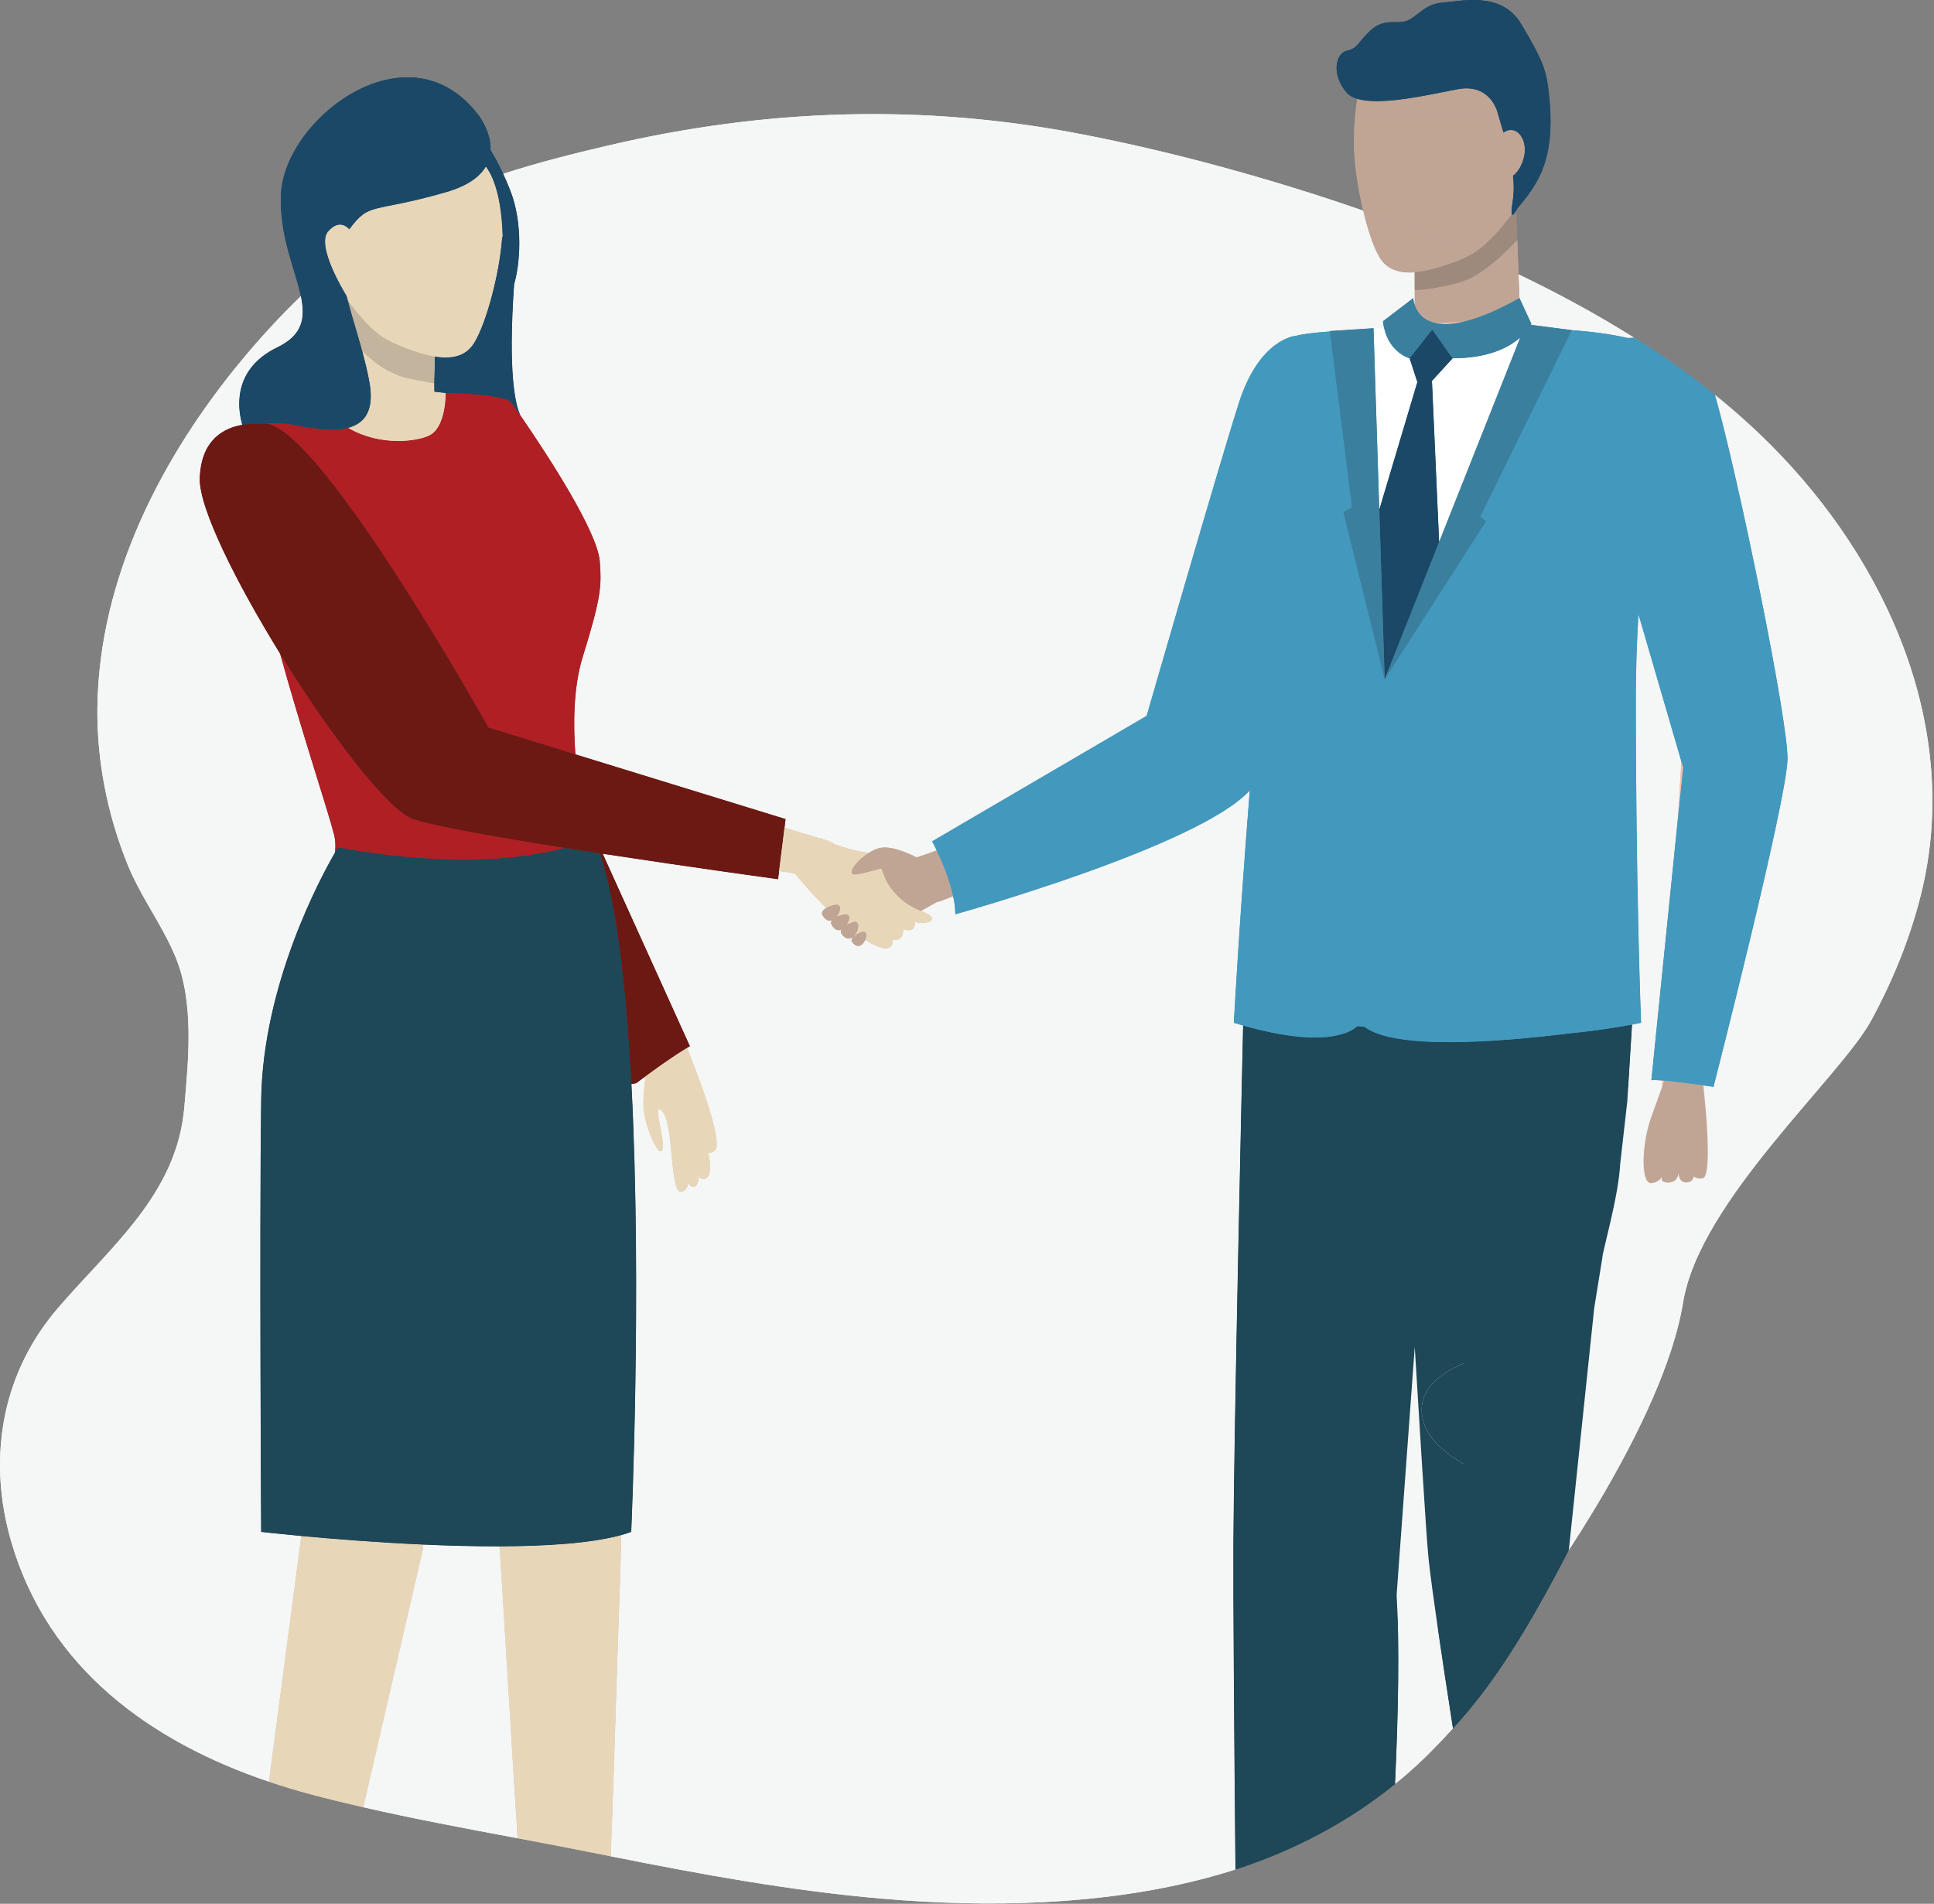 <?xml version="1.0" encoding="utf-8"?>
<!-- Generator: Adobe Illustrator 15.0.0, SVG Export Plug-In  -->
<!DOCTYPE svg PUBLIC "-//W3C//DTD SVG 1.1//EN" "http://www.w3.org/Graphics/SVG/1.1/DTD/svg11.dtd">
<svg version="1.1"
	 xmlns="http://www.w3.org/2000/svg" xmlns:xlink="http://www.w3.org/1999/xlink" xmlns:a="http://ns.adobe.com/AdobeSVGViewerExtensions/3.0/"
	 x="0px" y="0px" width="382px" height="376px" viewBox="0 0 382 376" enable-background="new 0 0 382 376" xml:space="preserve">
<rect x="0" y="0" width="382" height="376" fill="#808080" stroke="none"/>
<defs>
</defs>
<g>
	<defs>
		<rect id="SVGID_10_" y="0.001" width="381.68" height="375.935"/>
	</defs>
	<clipPath id="SVGID_11_">
		<use xlink:href="#SVGID_10_"  overflow="visible"/>
	</clipPath>
	<path clip-path="url(#SVGID_11_)" fill="#F5F6F6" d="M338.449,214.655c0,0-0.811-0.116-2.014-0.28
		c-70.917-4.67-70.947,76.189-70.917,80.594l-0.002,20.224c1.104,0,35.663,18.86,39.257-1.58c0,0,23.834-32.752,27.661-56.356
		c3.258-20.091,31.076-44.481,37.211-55.809c4.236-7.821,7.619-16.115,9.772-24.753c8.167-32.765-6.707-65.863-29.737-88.891
		c-3.466-3.466-7.13-6.73-10.945-9.809c4.586,16.028,14.493,64.469,14.334,71.941C352.891,158.315,338.449,214.655,338.449,214.655"
		/>
	<path clip-path="url(#SVGID_11_)" fill="#F5F6F6" d="M280.628,288.417l-4.769,26.563c0.584,9.813,0.349,23.093-0.314,37.362
		c2.748-2.229,5.376-4.613,7.846-7.173c1.018-1.054,2.244-2.342,3.596-3.813c-2.289-14.704-4.098-26.989-4.795-33.294
		C281.667,303.314,281.138,296.419,280.628,288.417"/>
	<path clip-path="url(#SVGID_11_)" fill="#F5F6F6" d="M302.479,63.958c0,0-0.033,0.073-0.101,0.198l8.084,1.039l-0.003,0.005
		c3.996,0.295,7.737,0.78,11.035,1.554c0.006-0.003,0.009-0.005,0.014-0.007c0,0,0.48-0.036,1.271-0.036
		c-7.323-4.598-14.97-8.745-22.832-12.511c0.06,1.566,0.119,3.131,0.178,4.667L302.479,63.958z"/>
	<path clip-path="url(#SVGID_11_)" fill="#F5F6F6" d="M243.615,304.728c0.125-22.521,1.693-92.216,1.92-102.183
		c-0.598-0.17-1.207-0.349-1.836-0.539c0,0,1.058-19.582,3.147-45.899c-9.954,11.031-58.16,24.473-58.16,24.473
		c0-1.14-0.161-2.357-0.422-3.584l-2.453,0.957c-0.264,0.104-0.534,0.17-0.803,0.212c-1.102,0.648-2.131,1.226-3.095,1.739
		c5.023,1.934,0.025,2.954-1.224,2.081c0,0,0.464,2.468-2.272,1.538c0,0,0.185,2.635-2.199,2.038c0,0,0.597,2.235-2.085,1.64
		c0,0-1.117-0.259-3.235-1.563c-0.471,1.056-1.631,1.957-2.684,0.244c0,0-0.271-0.679,0.997-1.368
		c-0.057-0.041-0.116-0.084-0.175-0.127c-0.647,1.022-1.839,1.636-2.931-0.143c0,0-0.107-0.27,0.091-0.652
		c-0.677,0.306-1.453,0.115-2.046-1.186c0,0-0.08-0.301,0.199-0.677c-0.664,0.271-1.413,0.054-1.99-1.21
		c0,0-0.161-0.622,0.813-1.191c-1.806-1.783-3.817-3.957-6.026-6.622c-0.05-0.061-0.09-0.115-0.138-0.176l-3.12-0.501l-0.202,1.619
		c0,0-17.006-2.328-34.635-5.026l17.217,37.999c-0.182,0.102-0.374,0.216-0.564,0.327c1.724,4.271,7.478,18.995,5.423,20.365
		c-0.559,0.373-0.955,0.464-1.24,0.396c0.449,1.976,0.753,4.598-0.632,5.088c-0.579,0.204-0.956-0.027-1.201-0.481
		c-0.088,1.16-0.377,2.085-1.072,2.085c-0.544,0-0.826-0.353-0.962-0.849c-0.244,1.02-0.705,1.876-1.579,1.846
		c-2.14-0.072-1.337-13.299-3.61-15.861c-2.274-2.563,0.668,5.505,0,7.511c-0.669,2.005-3.612-4.948-3.745-8.425
		c-0.062-1.61,0.14-3.73,0.375-5.546l-0.229-0.323c-0.964,0.717-1.577,1.188-1.577,1.188l-0.935,0.177
		c2.123,40.517-0.041,88.435-0.041,88.435c-0.612,0.225-1.276,0.432-1.979,0.627c-0.065,3.798-0.154,7.597-0.318,11.396
		c-0.599,17.351-1.081,34.695-1.746,52.042c17.711,3.537,35.508,6.809,53.517,8.361c10.681,0.921,21.422,1.238,32.133,0.682
		c11.912-0.62,23.81-2.301,35.269-5.678c0.827-0.242,1.647-0.503,2.468-0.766C243.767,342.018,243.558,315.173,243.615,304.728"/>
	<path clip-path="url(#SVGID_11_)" fill="#F5F6F6" d="M53.111,351.882l6.382-48.382l0.001-0.144
		c-4.876-0.455-7.913-0.806-7.913-0.806s-0.357-59.191,0-85.28c0.314-22.96,11.829-44.141,14.587-48.893
		c0.136-1.235,0.099-2.392-0.17-3.468c-1.18-4.721-6.253-19.817-10.686-35.827c-8.736-14.149-16.023-28.776-15.855-34.598
		c0.226-7.787,4.958-10.002,8.403-10.581c-0.817-2.766-2.266-10.867,6.93-15.318c5.038-2.438,5.542-5.794,4.64-10.102
		c-4.038,3.913-7.861,8.053-11.447,12.361c-16.039,19.261-28.391,43.233-28.744,68.76h-0.001
		c-0.147,10.649,1.982,21.271,5.962,31.138c2.145,5.314,5.443,10.016,7.995,15.067c0.52,1.028,1.009,2.072,1.452,3.139
		c3.75,9.05,2.57,20.272,1.76,29.753c-1.466,17.156-14.584,27.532-25.011,39.697C3.698,267.379-0.001,278.14,0,289.304v0.011
		c0.001,5.073,0.768,10.229,2.271,15.34C9.596,329.556,29.832,344.015,53.111,351.882"/>
	<path clip-path="url(#SVGID_11_)" fill="#F5F6F6" d="M101.552,56.118c-1.243,17.744,0.272,23.883,1.234,25.926
		c0.209,0.302,0.434,0.631,0.673,0.98c0.001,0.001,0.001,0.002,0.002,0.002c4.643,6.793,14.594,21.967,15.015,27.888
		c0.339,4.783,0.36,6.807-3.387,18.879c-1.83,5.897-1.871,13.229-1.435,19.192l41.513,12.78l-0.212,1.705l6.95,2.09
		c0.284,0.024,0.457,0.046,0.457,0.046s0.134,0.078,0.397,0.212l0.815,0.245c0.448,0.135,0.845,0.354,1.195,0.622
		c1.544,0.587,3.819,1.287,6.808,1.783c0.614-0.389,1.263-0.715,1.908-0.915c2.304-0.717,5.994,0.978,7.553,1.784
		c1.32-0.405,2.653-0.889,3.979-1.38c-0.531-1.107-0.908-1.798-0.908-1.798l42.375-24.782c0,0,14.084-48.852,18.186-61.725
		c4.1-12.873,11.271-13.329,11.271-13.329c1.362-0.367,3.716-0.647,6.743-0.862l-0.01-0.086l8.625-0.558
		c0,0,0.711,0.017,2.058,0.025c-0.165-0.844-0.195-1.396-0.195-1.396l5.99-4.58c0,0,0.018,0.606,0.288,1.403
		c-0.012-2.121-0.02-4.307-0.025-6.488c-2.941,0.225-5.454-0.487-6.941-2.973c-0.022-0.034-0.045-0.069-0.066-0.105
		c-1.141-1.984-2.257-5.349-3.145-9.085c-9.314-3.26-18.73-6.128-28.09-8.685c-8.979-2.449-18.048-4.575-27.181-6.357
		c-31.598-6.168-62.669-5.148-93.945,2.181c-6.874,1.611-13.849,3.363-20.659,5.576c0.468,1.007,0.937,2.095,1.402,3.279
		C103.373,44.193,102.709,52.271,101.552,56.118"/>
	<path clip-path="url(#SVGID_11_)" fill="#F5F6F6" d="M98.672,305.403c-4.961,0.015-10.099-0.125-15.079-0.35l-0.051,0.662
		c-0.018,0.234-0.06,0.489-0.11,0.711l-11.678,50.501c10.083,2.314,20.292,4.216,30.477,6.123
		c-1.041-15.991-1.945-31.984-2.95-47.973C99.089,311.852,98.878,308.627,98.672,305.403"/>
	<path clip-path="url(#SVGID_11_)" fill="#F5F6F6" d="M99.23,45.315c-0.01,0.518-0.022,1.027-0.039,1.422
		c-0.002,0.025-0.004,0.051-0.006,0.076l0.102-0.038C99.273,46.273,99.255,45.786,99.23,45.315"/>
	<path clip-path="url(#SVGID_11_)" fill="#F5F6F6" d="M324.739,227.145c0.205-2.15,0.687-4.513,1.424-6.554
		c0.84-2.324,1.557-4.318,2.104-5.85l0.079-1.337c-1.327-0.117-2.228-0.145-2.184,0.002l5.284-52.125l0.649-10.904l-8.472-29.063
		c-0.313,5.398-0.519,10.961-0.519,16.567c0,38.069,1.04,64.123,1.04,64.123s-0.639,0.141-1.786,0.356l-1.538,24.783H324.739z"/>
	<path clip-path="url(#SVGID_11_)" fill="#E8D6B9" d="M127.461,213.076c-0.234,1.815-0.437,3.936-0.375,5.546
		c0.134,3.477,3.077,10.43,3.745,8.424c0.668-2.005-2.274-10.073,0-7.51c2.274,2.563,1.471,15.789,3.61,15.861
		c0.874,0.029,1.335-0.825,1.579-1.846c0.136,0.495,0.419,0.85,0.962,0.85c0.695,0,0.984-0.926,1.073-2.086
		c0.244,0.453,0.622,0.685,1.2,0.48c1.386-0.489,1.081-3.111,0.632-5.087c0.285,0.069,0.681-0.022,1.241-0.396
		c2.055-1.37-3.699-16.094-5.424-20.364c-2.792,1.645-6.426,4.279-8.472,5.804L127.461,213.076z"/>
	<path clip-path="url(#SVGID_11_)" fill="#C2B49D" d="M78.865,74.25L78.865,74.25c1.808,0.613,4.95,1.117,6.911,1.457
		c0.081-1.836,0.111-3.61,0.11-5.282c-2.652-0.435-5.582-1.561-8.38-2.775c-0.648-0.344-1.281-0.696-1.893-1.057
		c-2.73-1.843-5.19-4.853-6.953-7.37c0.85,3.247,1.956,6.72,2.902,10.194c1.541,1.45,3.222,2.792,4.959,3.767
		C77.281,73.548,78.064,73.906,78.865,74.25"/>
	<path clip-path="url(#SVGID_11_)" fill="#E8D6B9" d="M97.206,35.053c-0.418-0.941-0.849-1.642-1.24-2.156
		c-1.157,1.972-3.525,3.816-7.943,5.083c-14.735,4.227-14.914,1.789-19.027,7.305c-0.64-0.704-2.179-1.849-4.159,0.391
		c-1.249,1.412-0.45,4.426,0.728,7.207c1.612-1.386,3.247-2.745,4.923-4.05C78.487,42.601,87.647,38.325,97.206,35.053"/>
	<path clip-path="url(#SVGID_11_)" fill="#E8D6B9" d="M68.66,59.222c1.763,2.518,4.223,5.526,6.953,7.37
		c0.611,0.359,1.245,0.714,1.893,1.058c2.798,1.214,5.727,2.339,8.38,2.774c3.201,0.523,6.003,0.039,7.678-2.557
		c0.022-0.034,0.045-0.067,0.067-0.102c2.499-4.027,5.107-14.093,5.554-20.953c0.001-0.025,0.004-0.051,0.006-0.076
		c0.016-0.395,0.029-0.904,0.039-1.422c-0.258-4.99-1.112-8.205-2.025-10.262c-9.557,3.271-18.719,7.548-26.717,13.778
		c-1.677,1.306-3.311,2.664-4.923,4.052c1.056,2.491,2.418,4.797,2.902,5.585C68.529,58.718,68.595,58.97,68.66,59.222"/>
	<path clip-path="url(#SVGID_11_)" fill="#E8D6B9" d="M122.701,303.179c-5.829,1.612-14.606,2.195-24.029,2.224
		c0.206,3.225,0.417,6.449,0.609,9.675c1.005,15.988,1.909,31.981,2.95,47.973c5.007,0.938,10.006,1.882,14.978,2.884
		c1.142,0.229,2.286,0.456,3.428,0.684c0.665-17.346,1.147-34.692,1.746-52.042C122.547,310.776,122.636,306.977,122.701,303.179"/>
	<path clip-path="url(#SVGID_11_)" fill="#AF1F24" d="M111.611,167.464c-13.575-2.147-26.134-4.353-30.003-5.698
		c-5.034-1.752-16.564-16.922-26.295-32.682c4.432,16.01,9.506,31.105,10.686,35.825c0.268,1.077,0.305,2.232,0.17,3.47
		c0.377-0.648,0.594-0.999,0.594-0.999C89.894,171.544,104.344,169.438,111.611,167.464"/>
	<path clip-path="url(#SVGID_11_)" fill="#AF1F24" d="M115.089,129.792c3.747-12.071,3.727-14.096,3.387-18.879
		c-0.421-5.921-10.371-21.095-15.015-27.888c-0.001-0.001-0.001-0.002-0.002-0.002c-0.238-0.35-0.464-0.678-0.673-0.98
		c-1.033-1.498-1.678-2.4-1.678-2.4c-0.638-1.149-5.867-1.926-13.085-2.017c0.001,0.101,0.093,6.663-3.158,8.334
		c-2.501,1.286-9.881,2.213-16.103-1.461c-3.047,0.799-7.107,0.118-10.405-0.532c-2.427-0.478-4.419-0.49-5.984-0.316
		c10.82,0.459,44.1,60.044,44.1,60.044l17.181,5.29C113.218,143.022,113.259,135.689,115.089,129.792"/>
	<path clip-path="url(#SVGID_11_)" fill="#E8D6B9" d="M84.865,85.96c3.251-1.671,3.159-8.233,3.157-8.334v-0.009l-2.22-0.253
		c-0.009-0.552-0.018-1.104-0.026-1.658c-1.962-0.34-5.104-0.845-6.911-1.457c-0.8-0.344-1.585-0.701-2.344-1.066
		c-1.737-0.976-3.418-2.316-4.96-3.767c0.557,2.046,1.058,4.091,1.415,6.09c1.024,5.736-1.049,8.163-4.215,8.993
		C74.984,88.173,82.364,87.247,84.865,85.96"/>
	<path clip-path="url(#SVGID_11_)" fill="#E8D6B9" d="M83.542,305.716l0.052-0.662c-9.333-0.42-18.106-1.138-24.099-1.697
		l-0.001,0.144l-6.382,48.383c2.752,0.93,5.546,1.773,8.368,2.525c3.403,0.907,6.833,1.73,10.274,2.52l11.678-50.502
		C83.481,306.204,83.523,305.949,83.542,305.716"/>
	<path clip-path="url(#SVGID_11_)" fill="#1B4867" d="M63.955,22.535h30.397C85.549,11.191,72.466,14.666,63.955,22.535"/>
	<path clip-path="url(#SVGID_11_)" fill="#1B4867" d="M55.504,38.285c-0.394,8.221,2.822,14.926,3.927,20.201
		c1.99-1.929,4.035-3.797,6.134-5.604c-1.179-2.78-1.977-5.795-0.728-7.207c1.98-2.238,3.519-1.095,4.159-0.392
		c4.113-5.515,4.291-3.077,19.027-7.303c4.418-1.268,6.786-3.112,7.943-5.083c0.391,0.514,0.821,1.214,1.24,2.155
		c0.724-0.248,1.454-0.483,2.182-0.721c-0.841-1.81-1.679-3.35-2.487-4.653c0.147-3.678-2.403-6.963-2.403-6.963
		c-0.048-0.063-0.097-0.12-0.145-0.182H63.955C59.12,27.005,55.761,32.893,55.504,38.285"/>
	<path clip-path="url(#SVGID_11_)" fill="#1B4867" d="M51.423,83.783c0.293-0.104,0.611-0.146,0.95-0.132
		c1.565-0.174,3.557-0.161,5.984,0.317c3.298,0.649,7.358,1.331,10.405,0.531c3.166-0.829,5.238-3.258,4.214-8.992
		c-0.357-1.999-0.858-4.045-1.414-6.091c-0.946-3.474-2.052-6.946-2.902-10.194c-0.065-0.252-0.131-0.504-0.193-0.754
		c-0.484-0.788-1.845-3.094-2.902-5.585c-2.099,1.805-4.144,3.674-6.134,5.602c0.902,4.308,0.398,7.663-4.641,10.103
		c-9.195,4.45-7.746,12.552-6.93,15.317C49.858,83.57,51.423,83.783,51.423,83.783"/>
	<path clip-path="url(#SVGID_11_)" fill="#1B4867" d="M99.287,46.775l-0.102,0.038c-0.446,6.86-3.055,16.926-5.553,20.953
		c-0.022,0.034-0.045,0.067-0.068,0.103c-1.675,2.595-4.476,3.079-7.677,2.556c0.001,1.672-0.03,3.446-0.111,5.282
		c0.009,0.554,0.017,1.106,0.026,1.657l2.221,0.254v0.009c7.218,0.091,12.447,0.868,13.085,2.017c0,0,0.645,0.903,1.679,2.4
		c-0.962-2.043-2.478-8.183-1.234-25.926c1.156-3.847,1.821-11.925-0.764-18.506c-0.464-1.184-0.933-2.271-1.401-3.278
		c-0.728,0.236-1.457,0.472-2.182,0.72c0.912,2.056,1.766,5.271,2.024,10.262C99.254,45.786,99.272,46.273,99.287,46.775"/>
	<path clip-path="url(#SVGID_11_)" fill="#1E4757" d="M98.672,305.403c9.422-0.027,18.2-0.611,24.029-2.225
		c0.702-0.193,1.367-0.401,1.979-0.627c0,0,2.164-47.917,0.041-88.435c-0.969-18.486-2.831-35.427-6.2-45.577
		c-2.308-0.354-4.623-0.714-6.91-1.076c-7.267,1.975-21.717,4.081-44.848-0.083c0,0-0.217,0.352-0.594,0.998
		c-2.759,4.752-14.274,25.933-14.588,48.893c-0.356,26.089,0,85.28,0,85.28s3.037,0.351,7.914,0.807
		c5.993,0.559,14.766,1.275,24.098,1.695C88.573,305.278,93.711,305.417,98.672,305.403"/>
	<path clip-path="url(#SVGID_11_)" fill="#6C1914" d="M81.608,161.766c3.869,1.346,16.428,3.551,30.003,5.697
		c2.287,0.362,4.602,0.723,6.91,1.076c3.369,10.15,5.231,27.091,6.2,45.577l0.935-0.175c0,0,0.613-0.472,1.577-1.19
		c2.045-1.522,5.679-4.158,8.472-5.803c0.19-0.113,0.382-0.226,0.564-0.329l-17.217-37.999c17.629,2.699,34.635,5.027,34.635,5.027
		l0.202-1.618l1.067-8.56l0.212-1.704l-41.514-12.781l-17.181-5.29c0,0-33.28-59.585-44.1-60.044
		c-0.339-0.014-0.657,0.027-0.95,0.132c0,0-1.565-0.213-3.563,0.122c-3.444,0.579-8.177,2.794-8.402,10.581
		c-0.169,5.821,7.118,20.448,15.855,34.598C65.044,144.845,76.574,160.014,81.608,161.766"/>
	<path clip-path="url(#SVGID_11_)" fill="#E8D6B9" d="M174.996,173.792l-0.92-2.293c-2.318,0.595-5.012,1.488-5.657,1.119
		c-0.819-0.467,0.93-2.74,3.159-4.15c-2.989-0.496-5.264-1.197-6.809-1.782c-0.35-0.27-0.746-0.489-1.194-0.623l-0.815-0.246
		c-0.263-0.132-0.398-0.211-0.398-0.211s-0.173-0.022-0.457-0.046l-6.949-2.09l-1.067,8.559l3.12,0.501
		c0.049,0.061,0.088,0.115,0.138,0.176c2.209,2.665,4.22,4.838,6.026,6.621c0.374-0.219,0.911-0.43,1.697-0.596
		c1.511-0.318,1.21,1.346,0.324,2.361c0.358-0.175,0.829-0.339,1.467-0.474c1.361-0.287,1.251,1.033,0.569,2.041
		c0.301-0.168,0.673-0.337,1.146-0.5c1.429-0.489,1.369,1.111,0.662,2.228c0.058,0.042,0.117,0.085,0.174,0.126
		c0.249-0.135,0.55-0.271,0.93-0.401c1.063-0.365,1.155,0.635,0.757,1.526c2.118,1.304,3.235,1.562,3.235,1.562
		c2.682,0.597,2.086-1.639,2.086-1.639c2.383,0.596,2.198-2.037,2.198-2.037c2.736,0.929,2.272-1.539,2.272-1.539
		c1.249,0.874,6.247-0.146,1.224-2.081c-0.004-0.002-0.008-0.003-0.014-0.005C176.853,177.962,174.996,173.792,174.996,173.792"/>
	<path clip-path="url(#SVGID_11_)" fill="#C0A595" d="M168.376,182.161c-0.474,0.163-0.846,0.331-1.146,0.499
		c0.681-1.007,0.792-2.328-0.57-2.041c-0.638,0.134-1.108,0.299-1.466,0.474c0.886-1.016,1.187-2.679-0.325-2.361
		c-0.785,0.165-1.323,0.377-1.697,0.597c-0.973,0.569-0.812,1.191-0.812,1.191c0.577,1.264,1.326,1.48,1.99,1.21
		c-0.279,0.376-0.199,0.678-0.199,0.678c0.593,1.3,1.369,1.49,2.046,1.185c-0.198,0.383-0.092,0.652-0.092,0.652
		c1.093,1.778,2.285,1.165,2.932,0.143C169.745,183.271,169.804,181.67,168.376,182.161"/>
	<path clip-path="url(#SVGID_11_)" fill="#C0A595" d="M170.142,184.112c-0.38,0.131-0.682,0.267-0.931,0.401
		c-1.267,0.688-0.997,1.368-0.997,1.368c1.053,1.713,2.214,0.812,2.685-0.243C171.297,184.747,171.204,183.747,170.142,184.112"/>
	<path clip-path="url(#SVGID_11_)" fill="#1E4757" d="M280.987,280.119c0.825,4.018,4.358,6.861,8.415,9.208v-18.431v-1.781
		C284.654,271.142,279.809,274.386,280.987,280.119"/>
	<path clip-path="url(#SVGID_11_)" fill="#1E4757" d="M309.873,306.133l5.016-47.812l1.592-9.862c0-1.21,3.185-11.983,3.529-18.506
		l1.411-12.449l0.938-15.143c-2.334,0.438-6.82,1.194-12.603,1.762c-14.104,1.746-34.325,3.264-40.281-1.35
		c-0.461-0.039-0.918-0.076-1.374-0.112c-1.552,1.423-6.886,4.327-22.566-0.116c-0.226,9.967-1.795,79.661-1.92,102.183
		c-0.057,10.445,0.152,37.29,0.408,64.489c11.434-3.678,22.211-9.325,31.521-16.874c0.662-14.27,0.897-27.55,0.314-37.363
		l3.579-48.959c0.511,8.003,2.228,37.292,2.753,42.043c0.698,6.305,2.506,18.59,4.795,33.294
		C295.091,332.539,301.552,322.136,309.873,306.133l-10.619-0.729h-9.852v-16.078c-4.056-2.348-7.59-5.19-8.414-9.208
		c-1.179-5.732,3.666-8.977,8.414-11.004v-1.702v-22.751v-0.325v-0.061c0-1.891-1.083,70.361,0.807,70.361"/>
	<path clip-path="url(#SVGID_11_)" fill="#C0A595" d="M173.485,167.553c-0.645,0.2-1.293,0.526-1.908,0.915
		c-2.228,1.409-3.977,3.684-3.158,4.15c0.645,0.369,3.339-0.524,5.657-1.119l0.92,2.294c0,0,1.857,4.169,6.904,6.105
		c0.005,0.002,0.009,0.003,0.014,0.005c0.964-0.514,1.993-1.091,3.094-1.74c0.27-0.042,0.54-0.107,0.804-0.212l2.453-0.957
		c-0.735-3.462-2.264-6.983-3.248-9.036c-1.326,0.489-2.658,0.974-3.978,1.38C179.479,168.531,175.789,166.836,173.485,167.553"/>
	<path clip-path="url(#SVGID_11_)" fill="#C0A595" d="M294.975,51.882c1.668,0.756,3.323,1.528,4.973,2.317
		c-0.09-2.311-0.18-4.618-0.268-6.846C298.475,48.683,296.83,50.352,294.975,51.882"/>
	<path clip-path="url(#SVGID_11_)" fill="#C0A595" d="M299.452,41.65c0-0.011,0-0.022-0.001-0.033
		C299.452,41.627,299.452,41.639,299.452,41.65"/>
	<path clip-path="url(#SVGID_11_)" fill="#C0A595" d="M287.82,17.644c-5.855,1.125-15.116,3.291-19.736,1.878
		c-0.164,1.035-0.283,2.046-0.377,3.012h28.18C295.622,21.463,294.047,16.448,287.82,17.644"/>
	<path clip-path="url(#SVGID_11_)" fill="#C0A595" d="M267.439,28.998c0.11,3.728,0.82,8.411,1.821,12.622
		c7.315,2.561,14.563,5.372,21.677,8.464c3.029-1.919,5.783-5.174,7.683-7.767c-0.108-0.264-0.099-0.987,0.151-2.538
		c0.266-1.643,0.26-3.333,0.069-5.091c1.177-0.771,2.147-2.786,2.313-4.557c0.215-2.305-0.926-4.297-2.547-4.448
		c-0.586-0.054-1.15,0.146-1.647,0.521c-0.324-1.12-0.67-2.271-1.026-3.46c0,0-0.017-0.084-0.047-0.21h-28.18
		c-0.084,0.881-0.15,1.725-0.206,2.51C267.501,25.046,267.43,27.657,267.439,28.998"/>
	<path clip-path="url(#SVGID_11_)" fill="#C0A595" d="M272.473,50.81c1.488,2.483,4,3.197,6.941,2.972
		c2.934-0.225,6.295-1.381,9.496-2.644c0.674-0.33,1.334-0.67,1.973-1.018c0.02-0.012,0.035-0.025,0.055-0.038
		c-7.113-3.092-14.361-5.902-21.676-8.464c0.888,3.735,2.004,7.102,3.145,9.085C272.428,50.74,272.451,50.774,272.473,50.81"/>
	<path clip-path="url(#SVGID_11_)" fill="#C0A595" d="M289.994,55.141c-0.68,0.26-1.378,0.511-2.09,0.75
		c-2.865,0.714-5.836,1.332-8.479,1.392c-0.004-1.161-0.009-2.331-0.012-3.502c0.006,2.183,0.016,4.367,0.025,6.488
		c0.428,1.259,1.494,2.99,4.148,3.558l5.525-0.284c2.807-0.665,6.4-2.093,11.01-4.677l0.001,0.001
		c-0.058-1.536-0.117-3.101-0.177-4.667c-1.649-0.789-3.307-1.562-4.973-2.317C293.422,53.165,291.725,54.35,289.994,55.141"/>
	<path clip-path="url(#SVGID_11_)" fill="#9E8A7D" d="M298.619,42.317c-1.897,2.592-4.652,5.847-7.682,7.766
		c1.352,0.589,2.696,1.191,4.037,1.8c1.855-1.53,3.5-3.199,4.704-4.528c-0.079-1.989-0.155-3.913-0.226-5.704
		c-0.002-0.01-0.002-0.022-0.002-0.034C299.189,42.083,298.777,42.707,298.619,42.317"/>
	<path clip-path="url(#SVGID_11_)" fill="#9E8A7D" d="M288.909,51.138c-3.2,1.263-6.562,2.419-9.495,2.644
		c0.003,1.169,0.008,2.34,0.012,3.501c2.643-0.06,5.613-0.677,8.479-1.392c0.712-0.238,1.411-0.489,2.09-0.75
		c1.73-0.791,3.428-1.978,4.98-3.259c-1.342-0.608-2.685-1.212-4.037-1.8c-0.019,0.013-0.036,0.026-0.055,0.038
		C290.244,50.468,289.584,50.808,288.909,51.138"/>
	<path clip-path="url(#SVGID_11_)" fill="#9E8A7D" d="M299.68,47.353c-0.079-1.993-0.156-3.909-0.229-5.702
		C299.523,43.44,299.6,45.366,299.68,47.353C299.68,47.353,299.68,47.353,299.68,47.353"/>
	<path clip-path="url(#SVGID_11_)" fill="#FABCA7" d="M273.162,63.447c0,0,0.029,0.553,0.193,1.396c0.016,0,0.03,0,0.046,0
		C273.301,64.406,273.213,63.949,273.162,63.447"/>
	<path clip-path="url(#SVGID_11_)" fill="#FABCA7" d="M289.113,63.542l-5.525,0.284C284.961,64.12,286.76,64.1,289.113,63.542"/>
	<path clip-path="url(#SVGID_11_)" fill="#4299BD" d="M321.508,66.747c-0.005,0.002-0.009,0.005-0.014,0.007
		c-3.299-0.773-7.04-1.259-11.035-1.554l-18.097,36.865l1.159,0.891l-20.02,31.199v0.001l-8.15-32.983l1.693-0.979l-4.361-34.731
		c-3.028,0.215-5.381,0.495-6.743,0.862c0,0-7.17,0.456-11.271,13.329c-4.102,12.873-18.186,61.725-18.186,61.725l-42.375,24.782
		c0,0,0.377,0.691,0.908,1.798c0.984,2.053,2.512,5.575,3.247,9.038c0.262,1.228,0.422,2.444,0.422,3.583
		c0,0,48.206-13.439,58.161-24.471c-2.092,26.316-3.149,45.897-3.149,45.897c0.629,0.192,1.239,0.37,1.837,0.539
		c15.68,4.443,21.014,1.54,22.567,0.117c0.454,0.036,0.911,0.073,1.372,0.112c5.957,4.613,26.179,3.096,40.282,1.35
		c5.781-0.567,10.269-1.324,12.604-1.762c1.147-0.216,1.786-0.356,1.786-0.356s-1.04-26.054-1.04-64.123
		c0-5.606,0.205-11.169,0.519-16.567l8.472,29.063l0.339,1.162l-0.988,9.742l-5.284,52.125c-0.044-0.146,0.856-0.119,2.184-0.002
		c0.125,0.01,0.254,0.021,0.387,0.035c2.292,0.216,5.597,0.647,7.703,0.935c1.202,0.164,2.013,0.28,2.013,0.28
		s14.442-56.34,14.62-64.719c0.16-7.474-9.748-55.913-14.333-71.942c-3.195-2.578-6.494-5.028-9.889-7.336
		c-1.993-1.354-4.022-2.663-6.068-3.947C321.988,66.71,321.508,66.747,321.508,66.747"/>
</g>
<polygon fill="#FFFFFF" points="273.501,134.157 273.501,134.156 272.764,110.924 "/>
<g>
	<defs>
		<rect id="SVGID_9_" y="0.001" width="381.68" height="375.935"/>
	</defs>
	<clipPath id="SVGID_12_">
		<use xlink:href="#SVGID_9_"  overflow="visible"/>
	</clipPath>
	<path clip-path="url(#SVGID_12_)" fill="#FFFFFF" d="M279.952,75.461l-1.531-4.692c0,0-3.893-1.039-5.021-5.925
		c-0.016,0-0.029,0-0.045,0c-1.346-0.01-2.058-0.026-2.058-0.026l1.138,35.831L279.952,75.461z"/>
	<path clip-path="url(#SVGID_12_)" fill="#FFFFFF" d="M284.257,107.045l16.017-40.373c-2.164,1.898-6.211,4.097-13.355,4.097
		l-4.076,4.457L284.257,107.045z"/>
</g>
<polygon fill="#1B4867" points="284.257,107.045 282.842,75.226 286.918,70.769 282.889,65.091 278.422,70.769 279.951,75.462 
	272.438,100.649 272.763,110.924 273.501,134.155 273.501,134.154 279.304,119.528 "/>
<g>
	<defs>
		<rect id="SVGID_8_" y="0.001" width="381.68" height="375.935"/>
	</defs>
	<clipPath id="SVGID_13_">
		<use xlink:href="#SVGID_8_"  overflow="visible"/>
	</clipPath>
	<path clip-path="url(#SVGID_13_)" fill="#3A809E" d="M273.162,63.447c0.051,0.502,0.139,0.959,0.239,1.396
		c1.127,4.887,5.021,5.927,5.021,5.927l4.468-5.68l4.028,5.68c7.145,0,11.191-2.199,13.355-4.098l-16.018,40.373l-4.951,12.482
		l-5.805,14.627l20.021-31.199l-1.159-0.891L310.46,65.2l0.002-0.005l-8.083-1.038c0.066-0.126,0.1-0.199,0.1-0.199l-2.354-5.091
		h-0.002c-4.61,2.584-8.203,4.01-11.01,4.675c-2.354,0.559-4.152,0.579-5.525,0.285c-2.655-0.568-3.721-2.298-4.149-3.557
		c-0.269-0.797-0.287-1.403-0.287-1.403L273.162,63.447z"/>
</g>
<polygon fill="#3A809E" points="284.257,107.045 284.257,107.045 279.304,119.528 "/>
<polygon fill="#FABCA7" points="331.447,161.282 332.435,151.54 332.097,150.377 "/>
<g>
	<defs>
		<rect id="SVGID_7_" y="0.001" width="381.68" height="375.935"/>
	</defs>
	<clipPath id="SVGID_14_">
		<use xlink:href="#SVGID_7_"  overflow="visible"/>
	</clipPath>
	<path clip-path="url(#SVGID_14_)" fill="#FABCA7" d="M328.732,213.44c-0.132-0.013-0.261-0.024-0.386-0.035l-0.08,1.337
		C328.438,214.26,328.595,213.824,328.732,213.44"/>
	<path clip-path="url(#SVGID_14_)" fill="#C0A595" d="M326.163,220.591c-0.737,2.042-1.219,4.403-1.424,6.553
		c-0.16,1.678-0.147,3.215,0.042,4.382c0.217,1.349,0.669,2.198,1.382,2.14c1.08-0.091,1.7-0.642,2.051-1.161
		c-0.094,0.519,0.087,1.049,1.229,1.049c1.933,0,2.058-1.518,2.057-1.925c0.021,0.42,0.201,2.019,1.712,1.902
		c0.999-0.076,1.284-0.723,1.352-1.262c0.161,0.316,0.603,0.588,1.725,0.459c0.337-0.038,0.575-0.483,0.739-1.202
		c0.23-1.011,0.312-2.573,0.299-4.382c-0.031-4.405-0.611-10.214-0.89-12.77c-2.106-0.286-5.411-0.72-7.703-0.936
		c-0.139,0.384-0.294,0.822-0.467,1.303C327.719,216.273,327.003,218.267,326.163,220.591"/>
</g>
<polygon fill="#3A809E" points="272.437,100.649 271.297,64.818 262.674,65.375 262.685,65.462 267.045,100.192 265.352,101.173 
	273.5,134.156 272.764,110.924 "/>
<g>
	<defs>
		<rect id="SVGID_6_" y="0.001" width="381.68" height="375.935"/>
	</defs>
	<clipPath id="SVGID_15_">
		<use xlink:href="#SVGID_6_"  overflow="visible"/>
	</clipPath>
	<path clip-path="url(#SVGID_15_)" fill="#1B4867" d="M295.934,22.745c0.356,1.188,0.703,2.34,1.026,3.459
		c0.496-0.376,1.062-0.575,1.646-0.521c1.623,0.151,2.764,2.143,2.549,4.447c-0.165,1.772-1.137,3.785-2.313,4.558
		c0.19,1.759,0.195,3.448-0.07,5.092c-0.25,1.549-0.26,2.273-0.151,2.537c0.157,0.39,0.569-0.233,0.831-0.7
		c0.133-0.239,0.229-0.438,0.229-0.438c3.76-4.44,6.896-8.741,6.551-18.644h-10.344C295.917,22.661,295.934,22.745,295.934,22.745"
		/>
	<path clip-path="url(#SVGID_15_)" fill="#1B4867" d="M287.82,17.644c6.227-1.196,7.802,3.819,8.066,4.89h10.344
		c-0.058-1.647-0.207-3.445-0.471-5.432c-0.484-3.645-1.362-5.743-5.304-12.369c-3.94-6.627-12.112-4.428-15.573-4.212
		c-3.459,0.217-5.09,2.949-7.097,3.618c-2.006,0.668-4.431-0.604-7.087,1.872c-2.654,2.475-2.406,3.476-4.68,4.011
		s-3.075,4.814,0,8.291c0.488,0.551,1.195,0.943,2.064,1.209C272.704,20.935,281.965,18.769,287.82,17.644"/>
</g>
<g>
	<defs>
		<rect id="SVGID_5_" y="0.001" width="381.68" height="375.935"/>
	</defs>
	<clipPath id="SVGID_16_">
		<use xlink:href="#SVGID_5_"  overflow="visible"/>
	</clipPath>
	<path clip-path="url(#SVGID_16_)" fill="#F5F6F6" d="M338.449,214.655c0,0-0.811-0.116-2.014-0.28
		c-70.917-4.67-70.947,76.189-70.917,80.594l-0.002,20.224c1.104,0,35.663,18.86,39.257-1.58c0,0,23.834-32.752,27.661-56.356
		c3.258-20.091,31.076-44.481,37.211-55.809c4.236-7.821,7.619-16.115,9.772-24.753c8.167-32.765-6.707-65.863-29.737-88.891
		c-3.466-3.466-7.13-6.73-10.945-9.809c4.586,16.028,14.493,64.469,14.334,71.941C352.891,158.315,338.449,214.655,338.449,214.655"
		/>
	<path clip-path="url(#SVGID_16_)" fill="#F5F6F6" d="M280.628,288.417l-4.769,26.563c0.584,9.813,0.349,23.093-0.314,37.362
		c2.748-2.229,5.376-4.613,7.846-7.173c1.018-1.054,2.244-2.342,3.596-3.813c-2.289-14.704-4.098-26.989-4.795-33.294
		C281.667,303.314,281.138,296.419,280.628,288.417"/>
	<path clip-path="url(#SVGID_16_)" fill="#F5F6F6" d="M302.479,63.958c0,0-0.033,0.073-0.101,0.198l8.084,1.039l-0.003,0.005
		c3.996,0.295,7.737,0.78,11.035,1.554c0.006-0.003,0.009-0.005,0.014-0.007c0,0,0.48-0.036,1.271-0.036
		c-7.323-4.598-14.97-8.745-22.832-12.511c0.06,1.566,0.119,3.131,0.178,4.667L302.479,63.958z"/>
	<path clip-path="url(#SVGID_16_)" fill="#F5F6F6" d="M243.615,304.728c0.125-22.521,1.693-92.216,1.92-102.183
		c-0.598-0.17-1.207-0.349-1.836-0.539c0,0,1.058-19.582,3.147-45.899c-9.954,11.031-58.16,24.473-58.16,24.473
		c0-1.14-0.161-2.357-0.422-3.584l-2.453,0.957c-0.264,0.104-0.534,0.17-0.803,0.212c-1.102,0.648-2.131,1.226-3.095,1.739
		c5.023,1.934,0.025,2.954-1.224,2.081c0,0,0.464,2.468-2.272,1.538c0,0,0.185,2.635-2.199,2.038c0,0,0.597,2.235-2.085,1.64
		c0,0-1.117-0.259-3.235-1.563c-0.471,1.056-1.631,1.957-2.684,0.244c0,0-0.271-0.679,0.997-1.368
		c-0.057-0.041-0.116-0.084-0.175-0.127c-0.647,1.022-1.839,1.636-2.931-0.143c0,0-0.107-0.27,0.091-0.652
		c-0.677,0.306-1.453,0.115-2.046-1.186c0,0-0.08-0.301,0.199-0.677c-0.664,0.271-1.413,0.054-1.99-1.21
		c0,0-0.161-0.622,0.813-1.191c-1.806-1.783-3.817-3.957-6.026-6.622c-0.05-0.061-0.09-0.115-0.138-0.176l-3.12-0.501l-0.202,1.619
		c0,0-17.006-2.328-34.635-5.026l17.217,37.999c-0.182,0.102-0.374,0.216-0.564,0.327c1.724,4.271,7.478,18.995,5.423,20.365
		c-0.559,0.373-0.955,0.464-1.24,0.396c0.449,1.976,0.753,4.598-0.632,5.088c-0.579,0.204-0.956-0.027-1.201-0.481
		c-0.088,1.16-0.377,2.085-1.072,2.085c-0.544,0-0.826-0.353-0.962-0.849c-0.244,1.02-0.705,1.876-1.579,1.846
		c-2.14-0.072-1.337-13.299-3.61-15.861c-2.274-2.563,0.668,5.505,0,7.511c-0.669,2.005-3.612-4.948-3.745-8.425
		c-0.062-1.61,0.14-3.73,0.375-5.546l-0.229-0.323c-0.964,0.717-1.577,1.188-1.577,1.188l-0.935,0.177
		c2.123,40.517-0.041,88.435-0.041,88.435c-0.612,0.225-1.276,0.432-1.979,0.627c-0.065,3.798-0.154,7.597-0.318,11.396
		c-0.599,17.351-1.081,34.695-1.746,52.042c17.711,3.537,35.508,6.809,53.517,8.361c10.681,0.921,21.422,1.238,32.133,0.682
		c11.912-0.62,23.81-2.301,35.269-5.678c0.827-0.242,1.647-0.503,2.468-0.766C243.767,342.018,243.558,315.173,243.615,304.728"/>
	<path clip-path="url(#SVGID_16_)" fill="#F5F6F6" d="M53.111,351.882l6.382-48.382l0.001-0.144
		c-4.876-0.455-7.913-0.806-7.913-0.806s-0.357-59.191,0-85.28c0.314-22.96,11.829-44.141,14.587-48.893
		c0.136-1.235,0.099-2.392-0.17-3.468c-1.18-4.721-6.253-19.817-10.686-35.827c-8.736-14.149-16.023-28.776-15.855-34.598
		c0.226-7.787,4.958-10.002,8.403-10.581c-0.817-2.766-2.266-10.867,6.93-15.318c5.038-2.438,5.542-5.794,4.64-10.102
		c-4.038,3.913-7.861,8.053-11.447,12.361c-16.039,19.261-28.391,43.233-28.744,68.76h-0.001
		c-0.147,10.649,1.982,21.271,5.962,31.138c2.145,5.314,5.443,10.016,7.995,15.067c0.52,1.028,1.009,2.072,1.452,3.139
		c3.75,9.05,2.57,20.272,1.76,29.753c-1.466,17.156-14.584,27.532-25.011,39.697C3.698,267.379-0.001,278.14,0,289.304v0.011
		c0.001,5.073,0.768,10.229,2.271,15.34C9.596,329.556,29.832,344.015,53.111,351.882"/>
	<path clip-path="url(#SVGID_16_)" fill="#F5F6F6" d="M101.552,56.118c-1.243,17.744,0.272,23.883,1.234,25.926
		c0.209,0.302,0.434,0.631,0.673,0.98c0.001,0.001,0.001,0.002,0.002,0.002c4.643,6.793,14.594,21.967,15.015,27.888
		c0.339,4.783,0.36,6.807-3.387,18.879c-1.83,5.897-1.871,13.229-1.435,19.192l41.513,12.78l-0.212,1.705l6.95,2.09
		c0.284,0.024,0.457,0.046,0.457,0.046s0.134,0.078,0.397,0.212l0.815,0.245c0.448,0.135,0.845,0.354,1.195,0.622
		c1.544,0.587,3.819,1.287,6.808,1.783c0.614-0.389,1.263-0.715,1.908-0.915c2.304-0.717,5.994,0.978,7.553,1.784
		c1.32-0.405,2.653-0.889,3.979-1.38c-0.531-1.107-0.908-1.798-0.908-1.798l42.375-24.782c0,0,14.084-48.852,18.186-61.725
		c4.1-12.873,11.271-13.329,11.271-13.329c1.362-0.367,3.716-0.647,6.743-0.862l-0.01-0.086l8.625-0.558
		c0,0,0.711,0.017,2.058,0.025c-0.165-0.844-0.195-1.396-0.195-1.396l5.99-4.58c0,0,0.018,0.606,0.288,1.403
		c-0.012-2.121-0.02-4.307-0.025-6.488c-2.941,0.225-5.454-0.487-6.941-2.973c-0.022-0.034-0.045-0.069-0.066-0.105
		c-1.141-1.984-2.257-5.349-3.145-9.085c-9.314-3.26-18.73-6.128-28.09-8.685c-8.979-2.449-18.048-4.575-27.181-6.357
		c-31.598-6.168-62.669-5.148-93.945,2.181c-6.874,1.611-13.849,3.363-20.659,5.576c0.468,1.007,0.937,2.095,1.402,3.279
		C103.373,44.193,102.709,52.271,101.552,56.118"/>
	<path clip-path="url(#SVGID_16_)" fill="#F5F6F6" d="M98.672,305.403c-4.961,0.015-10.099-0.125-15.079-0.35l-0.051,0.662
		c-0.018,0.234-0.06,0.489-0.11,0.711l-11.678,50.501c10.083,2.314,20.292,4.216,30.477,6.123
		c-1.041-15.991-1.945-31.984-2.95-47.973C99.089,311.852,98.878,308.627,98.672,305.403"/>
	<path clip-path="url(#SVGID_16_)" fill="#F5F6F6" d="M99.23,45.315c-0.01,0.518-0.022,1.027-0.039,1.422
		c-0.002,0.025-0.004,0.051-0.006,0.076l0.102-0.038C99.273,46.273,99.255,45.786,99.23,45.315"/>
	<path clip-path="url(#SVGID_16_)" fill="#F5F6F6" d="M324.739,227.145c0.205-2.15,0.687-4.513,1.424-6.554
		c0.84-2.324,1.557-4.318,2.104-5.85l0.079-1.337c-1.327-0.117-2.228-0.145-2.184,0.002l5.284-52.125l0.649-10.904l-8.472-29.063
		c-0.313,5.398-0.519,10.961-0.519,16.567c0,38.069,1.04,64.123,1.04,64.123s-0.639,0.141-1.786,0.356l-1.538,24.783H324.739z"/>
	<path clip-path="url(#SVGID_16_)" fill="#E8D6B9" d="M127.461,213.076c-0.234,1.815-0.437,3.936-0.375,5.546
		c0.134,3.477,3.077,10.43,3.745,8.424c0.668-2.005-2.274-10.073,0-7.51c2.274,2.563,1.471,15.789,3.61,15.861
		c0.874,0.029,1.335-0.825,1.579-1.846c0.136,0.495,0.419,0.85,0.962,0.85c0.695,0,0.984-0.926,1.073-2.086
		c0.244,0.453,0.622,0.685,1.2,0.48c1.386-0.489,1.081-3.111,0.632-5.087c0.285,0.069,0.681-0.022,1.241-0.396
		c2.055-1.37-3.699-16.094-5.424-20.364c-2.792,1.645-6.426,4.279-8.472,5.804L127.461,213.076z"/>
	<path clip-path="url(#SVGID_16_)" fill="#C2B49D" d="M78.865,74.25L78.865,74.25c1.808,0.613,4.95,1.117,6.911,1.457
		c0.081-1.836,0.111-3.61,0.11-5.282c-2.652-0.435-5.582-1.561-8.38-2.775c-0.648-0.344-1.281-0.696-1.893-1.057
		c-2.73-1.843-5.19-4.853-6.953-7.37c0.85,3.247,1.956,6.72,2.902,10.194c1.541,1.45,3.222,2.792,4.959,3.767
		C77.281,73.548,78.064,73.906,78.865,74.25"/>
	<path clip-path="url(#SVGID_16_)" fill="#E8D6B9" d="M97.206,35.053c-0.418-0.941-0.849-1.642-1.24-2.156
		c-1.157,1.972-3.525,3.816-7.943,5.083c-14.735,4.227-14.914,1.789-19.027,7.305c-0.64-0.704-2.179-1.849-4.159,0.391
		c-1.249,1.412-0.45,4.426,0.728,7.207c1.612-1.386,3.247-2.745,4.923-4.05C78.487,42.601,87.647,38.325,97.206,35.053"/>
	<path clip-path="url(#SVGID_16_)" fill="#E8D6B9" d="M68.66,59.222c1.763,2.518,4.223,5.526,6.953,7.37
		c0.611,0.359,1.245,0.714,1.893,1.058c2.798,1.214,5.727,2.339,8.38,2.774c3.201,0.523,6.003,0.039,7.678-2.557
		c0.022-0.034,0.045-0.067,0.067-0.102c2.499-4.027,5.107-14.093,5.554-20.953c0.001-0.025,0.004-0.051,0.006-0.076
		c0.016-0.395,0.029-0.904,0.039-1.422c-0.258-4.99-1.112-8.205-2.025-10.262c-9.557,3.271-18.719,7.548-26.717,13.778
		c-1.677,1.306-3.311,2.664-4.923,4.052c1.056,2.491,2.418,4.797,2.902,5.585C68.529,58.718,68.595,58.97,68.66,59.222"/>
	<path clip-path="url(#SVGID_16_)" fill="#E8D6B9" d="M122.701,303.179c-5.829,1.612-14.606,2.195-24.029,2.224
		c0.206,3.225,0.417,6.449,0.609,9.675c1.005,15.988,1.909,31.981,2.95,47.973c5.007,0.938,10.006,1.882,14.978,2.884
		c1.142,0.229,2.286,0.456,3.428,0.684c0.665-17.346,1.147-34.692,1.746-52.042C122.547,310.776,122.636,306.977,122.701,303.179"/>
	<path clip-path="url(#SVGID_16_)" fill="#AF1F24" d="M111.611,167.464c-13.575-2.147-26.134-4.353-30.003-5.698
		c-5.034-1.752-16.564-16.922-26.295-32.682c4.432,16.01,9.506,31.105,10.686,35.825c0.268,1.077,0.305,2.232,0.17,3.47
		c0.377-0.648,0.594-0.999,0.594-0.999C89.894,171.544,104.344,169.438,111.611,167.464"/>
	<path clip-path="url(#SVGID_16_)" fill="#AF1F24" d="M115.089,129.792c3.747-12.071,3.727-14.096,3.387-18.879
		c-0.421-5.921-10.371-21.095-15.015-27.888c-0.001-0.001-0.001-0.002-0.002-0.002c-0.238-0.35-0.464-0.678-0.673-0.98
		c-1.033-1.498-1.678-2.4-1.678-2.4c-0.638-1.149-5.867-1.926-13.085-2.017c0.001,0.101,0.093,6.663-3.158,8.334
		c-2.501,1.286-9.881,2.213-16.103-1.461c-3.047,0.799-7.107,0.118-10.405-0.532c-2.427-0.478-4.419-0.49-5.984-0.316
		c10.82,0.459,44.1,60.044,44.1,60.044l17.181,5.29C113.218,143.022,113.259,135.689,115.089,129.792"/>
	<path clip-path="url(#SVGID_16_)" fill="#E8D6B9" d="M84.865,85.96c3.251-1.671,3.159-8.233,3.157-8.334v-0.009l-2.22-0.253
		c-0.009-0.552-0.018-1.104-0.026-1.658c-1.962-0.34-5.104-0.845-6.911-1.457c-0.8-0.344-1.585-0.701-2.344-1.066
		c-1.737-0.976-3.418-2.316-4.96-3.767c0.557,2.046,1.058,4.091,1.415,6.09c1.024,5.736-1.049,8.163-4.215,8.993
		C74.984,88.173,82.364,87.247,84.865,85.96"/>
	<path clip-path="url(#SVGID_16_)" fill="#E8D6B9" d="M83.542,305.716l0.052-0.662c-9.333-0.42-18.106-1.138-24.099-1.697
		l-0.001,0.144l-6.382,48.383c2.752,0.93,5.546,1.773,8.368,2.525c3.403,0.907,6.833,1.73,10.274,2.52l11.678-50.502
		C83.481,306.204,83.523,305.949,83.542,305.716"/>
	<path clip-path="url(#SVGID_16_)" fill="#1B4867" d="M63.955,22.535h30.397C85.549,11.191,72.466,14.666,63.955,22.535"/>
	<path clip-path="url(#SVGID_16_)" fill="#1B4867" d="M55.504,38.285c-0.394,8.221,2.822,14.926,3.927,20.201
		c1.99-1.929,4.035-3.797,6.134-5.604c-1.179-2.78-1.977-5.795-0.728-7.207c1.98-2.238,3.519-1.095,4.159-0.392
		c4.113-5.515,4.291-3.077,19.027-7.303c4.418-1.268,6.786-3.112,7.943-5.083c0.391,0.514,0.821,1.214,1.24,2.155
		c0.724-0.248,1.454-0.483,2.182-0.721c-0.841-1.81-1.679-3.35-2.487-4.653c0.147-3.678-2.403-6.963-2.403-6.963
		c-0.048-0.063-0.097-0.12-0.145-0.182H63.955C59.12,27.005,55.761,32.893,55.504,38.285"/>
	<path clip-path="url(#SVGID_16_)" fill="#1B4867" d="M51.423,83.783c0.293-0.104,0.611-0.146,0.95-0.132
		c1.565-0.174,3.557-0.161,5.984,0.317c3.298,0.649,7.358,1.331,10.405,0.531c3.166-0.829,5.238-3.258,4.214-8.992
		c-0.357-1.999-0.858-4.045-1.414-6.091c-0.946-3.474-2.052-6.946-2.902-10.194c-0.065-0.252-0.131-0.504-0.193-0.754
		c-0.484-0.788-1.845-3.094-2.902-5.585c-2.099,1.805-4.144,3.674-6.134,5.602c0.902,4.308,0.398,7.663-4.641,10.103
		c-9.195,4.45-7.746,12.552-6.93,15.317C49.858,83.57,51.423,83.783,51.423,83.783"/>
	<path clip-path="url(#SVGID_16_)" fill="#1B4867" d="M99.287,46.775l-0.102,0.038c-0.446,6.86-3.055,16.926-5.553,20.953
		c-0.022,0.034-0.045,0.067-0.068,0.103c-1.675,2.595-4.476,3.079-7.677,2.556c0.001,1.672-0.03,3.446-0.111,5.282
		c0.009,0.554,0.017,1.106,0.026,1.657l2.221,0.254v0.009c7.218,0.091,12.447,0.868,13.085,2.017c0,0,0.645,0.903,1.679,2.4
		c-0.962-2.043-2.478-8.183-1.234-25.926c1.156-3.847,1.821-11.925-0.764-18.506c-0.464-1.184-0.933-2.271-1.401-3.278
		c-0.728,0.236-1.457,0.472-2.182,0.72c0.912,2.056,1.766,5.271,2.024,10.262C99.254,45.786,99.272,46.273,99.287,46.775"/>
	<path clip-path="url(#SVGID_16_)" fill="#1E4757" d="M98.672,305.403c9.422-0.027,18.2-0.611,24.029-2.225
		c0.702-0.193,1.367-0.401,1.979-0.627c0,0,2.164-47.917,0.041-88.435c-0.969-18.486-2.831-35.427-6.2-45.577
		c-2.308-0.354-4.623-0.714-6.91-1.076c-7.267,1.975-21.717,4.081-44.848-0.083c0,0-0.217,0.352-0.594,0.998
		c-2.759,4.752-14.274,25.933-14.588,48.893c-0.356,26.089,0,85.28,0,85.28s3.037,0.351,7.914,0.807
		c5.993,0.559,14.766,1.275,24.098,1.695C88.573,305.278,93.711,305.417,98.672,305.403"/>
	<path clip-path="url(#SVGID_16_)" fill="#6C1914" d="M81.608,161.766c3.869,1.346,16.428,3.551,30.003,5.697
		c2.287,0.362,4.602,0.723,6.91,1.076c3.369,10.15,5.231,27.091,6.2,45.577l0.935-0.175c0,0,0.613-0.472,1.577-1.19
		c2.045-1.522,5.679-4.158,8.472-5.803c0.19-0.113,0.382-0.226,0.564-0.329l-17.217-37.999c17.629,2.699,34.635,5.027,34.635,5.027
		l0.202-1.618l1.067-8.56l0.212-1.704l-41.514-12.781l-17.181-5.29c0,0-33.28-59.585-44.1-60.044
		c-0.339-0.014-0.657,0.027-0.95,0.132c0,0-1.565-0.213-3.563,0.122c-3.444,0.579-8.177,2.794-8.402,10.581
		c-0.169,5.821,7.118,20.448,15.855,34.598C65.044,144.845,76.574,160.014,81.608,161.766"/>
	<path clip-path="url(#SVGID_16_)" fill="#E8D6B9" d="M174.996,173.792l-0.92-2.293c-2.318,0.595-5.012,1.488-5.657,1.119
		c-0.819-0.467,0.93-2.74,3.159-4.15c-2.989-0.496-5.264-1.197-6.809-1.782c-0.35-0.27-0.746-0.489-1.194-0.623l-0.815-0.246
		c-0.263-0.132-0.398-0.211-0.398-0.211s-0.173-0.022-0.457-0.046l-6.949-2.09l-1.067,8.559l3.12,0.501
		c0.049,0.061,0.088,0.115,0.138,0.176c2.209,2.665,4.22,4.838,6.026,6.621c0.374-0.219,0.911-0.43,1.697-0.596
		c1.511-0.318,1.21,1.346,0.324,2.361c0.358-0.175,0.829-0.339,1.467-0.474c1.361-0.287,1.251,1.033,0.569,2.041
		c0.301-0.168,0.673-0.337,1.146-0.5c1.429-0.489,1.369,1.111,0.662,2.228c0.058,0.042,0.117,0.085,0.174,0.126
		c0.249-0.135,0.55-0.271,0.93-0.401c1.063-0.365,1.155,0.635,0.757,1.526c2.118,1.304,3.235,1.562,3.235,1.562
		c2.682,0.597,2.086-1.639,2.086-1.639c2.383,0.596,2.198-2.037,2.198-2.037c2.736,0.929,2.272-1.539,2.272-1.539
		c1.249,0.874,6.247-0.146,1.224-2.081c-0.004-0.002-0.008-0.003-0.014-0.005C176.853,177.962,174.996,173.792,174.996,173.792"/>
	<path clip-path="url(#SVGID_16_)" fill="#C0A595" d="M168.376,182.161c-0.474,0.163-0.846,0.331-1.146,0.499
		c0.681-1.007,0.792-2.328-0.57-2.041c-0.638,0.134-1.108,0.299-1.466,0.474c0.886-1.016,1.187-2.679-0.325-2.361
		c-0.785,0.165-1.323,0.377-1.697,0.597c-0.973,0.569-0.812,1.191-0.812,1.191c0.577,1.264,1.326,1.48,1.99,1.21
		c-0.279,0.376-0.199,0.678-0.199,0.678c0.593,1.3,1.369,1.49,2.046,1.185c-0.198,0.383-0.092,0.652-0.092,0.652
		c1.093,1.778,2.285,1.165,2.932,0.143C169.745,183.271,169.804,181.67,168.376,182.161"/>
	<path clip-path="url(#SVGID_16_)" fill="#C0A595" d="M170.142,184.112c-0.38,0.131-0.682,0.267-0.931,0.401
		c-1.267,0.688-0.997,1.368-0.997,1.368c1.053,1.713,2.214,0.812,2.685-0.243C171.297,184.747,171.204,183.747,170.142,184.112"/>
	<path clip-path="url(#SVGID_16_)" fill="#1E4757" d="M280.987,280.119c0.825,4.018,4.358,6.861,8.415,9.208v-18.431v-1.781
		C284.654,271.142,279.809,274.386,280.987,280.119"/>
	<path clip-path="url(#SVGID_16_)" fill="#1E4757" d="M309.873,306.133l5.016-47.812l1.592-9.862c0-1.21,3.185-11.983,3.529-18.506
		l1.411-12.449l0.938-15.143c-2.334,0.438-6.82,1.194-12.603,1.762c-14.104,1.746-34.325,3.264-40.281-1.35
		c-0.461-0.039-0.918-0.076-1.374-0.112c-1.552,1.423-6.886,4.327-22.566-0.116c-0.226,9.967-1.795,79.661-1.92,102.183
		c-0.057,10.445,0.152,37.29,0.408,64.489c11.434-3.678,22.211-9.325,31.521-16.874c0.662-14.27,0.897-27.55,0.314-37.363
		l3.579-48.959c0.511,8.003,2.228,37.292,2.753,42.043c0.698,6.305,2.506,18.59,4.795,33.294
		C295.091,332.539,301.552,322.136,309.873,306.133l-10.619-0.729h-9.852v-16.078c-4.056-2.348-7.59-5.19-8.414-9.208
		c-1.179-5.732,3.666-8.977,8.414-11.004v-1.702v-22.751v-0.325v-0.061c0-1.891-1.083,70.361,0.807,70.361"/>
	<path clip-path="url(#SVGID_16_)" fill="#C0A595" d="M173.485,167.553c-0.645,0.2-1.293,0.526-1.908,0.915
		c-2.228,1.409-3.977,3.684-3.158,4.15c0.645,0.369,3.339-0.524,5.657-1.119l0.92,2.294c0,0,1.857,4.169,6.904,6.105
		c0.005,0.002,0.009,0.003,0.014,0.005c0.964-0.514,1.993-1.091,3.094-1.74c0.27-0.042,0.54-0.107,0.804-0.212l2.453-0.957
		c-0.735-3.462-2.264-6.983-3.248-9.036c-1.326,0.489-2.658,0.974-3.978,1.38C179.479,168.531,175.789,166.836,173.485,167.553"/>
	<path clip-path="url(#SVGID_16_)" fill="#C0A595" d="M294.975,51.882c1.668,0.756,3.323,1.528,4.973,2.317
		c-0.09-2.311-0.18-4.618-0.268-6.846C298.475,48.683,296.83,50.352,294.975,51.882"/>
	<path clip-path="url(#SVGID_16_)" fill="#C0A595" d="M299.452,41.65c0-0.011,0-0.022-0.001-0.033
		C299.452,41.627,299.452,41.639,299.452,41.65"/>
	<path clip-path="url(#SVGID_16_)" fill="#C0A595" d="M287.82,17.644c-5.855,1.125-15.116,3.291-19.736,1.878
		c-0.164,1.035-0.283,2.046-0.377,3.012h28.18C295.622,21.463,294.047,16.448,287.82,17.644"/>
	<path clip-path="url(#SVGID_16_)" fill="#C0A595" d="M267.439,28.998c0.11,3.728,0.82,8.411,1.821,12.622
		c7.315,2.561,14.563,5.372,21.677,8.464c3.029-1.919,5.783-5.174,7.683-7.767c-0.108-0.264-0.099-0.987,0.151-2.538
		c0.266-1.643,0.26-3.333,0.069-5.091c1.177-0.771,2.147-2.786,2.313-4.557c0.215-2.305-0.926-4.297-2.547-4.448
		c-0.586-0.054-1.15,0.146-1.647,0.521c-0.324-1.12-0.67-2.271-1.026-3.46c0,0-0.017-0.084-0.047-0.21h-28.18
		c-0.084,0.881-0.15,1.725-0.206,2.51C267.501,25.046,267.43,27.657,267.439,28.998"/>
	<path clip-path="url(#SVGID_16_)" fill="#C0A595" d="M272.473,50.81c1.488,2.483,4,3.197,6.941,2.972
		c2.934-0.225,6.295-1.381,9.496-2.644c0.674-0.33,1.334-0.67,1.973-1.018c0.02-0.012,0.035-0.025,0.055-0.038
		c-7.113-3.092-14.361-5.902-21.676-8.464c0.888,3.735,2.004,7.102,3.145,9.085C272.428,50.74,272.451,50.774,272.473,50.81"/>
	<path clip-path="url(#SVGID_16_)" fill="#C0A595" d="M289.994,55.141c-0.68,0.26-1.378,0.511-2.09,0.75
		c-2.865,0.714-5.836,1.332-8.479,1.392c-0.004-1.161-0.009-2.331-0.012-3.502c0.006,2.183,0.016,4.367,0.025,6.488
		c0.428,1.259,1.494,2.99,4.148,3.558l5.525-0.284c2.807-0.665,6.4-2.093,11.01-4.677l0.001,0.001
		c-0.058-1.536-0.117-3.101-0.177-4.667c-1.649-0.789-3.307-1.562-4.973-2.317C293.422,53.165,291.725,54.35,289.994,55.141"/>
	<path clip-path="url(#SVGID_16_)" fill="#9E8A7D" d="M298.619,42.317c-1.897,2.592-4.652,5.847-7.682,7.766
		c1.352,0.589,2.696,1.191,4.037,1.8c1.855-1.53,3.5-3.199,4.704-4.528c-0.079-1.989-0.155-3.913-0.226-5.704
		c-0.002-0.01-0.002-0.022-0.002-0.034C299.189,42.083,298.777,42.707,298.619,42.317"/>
	<path clip-path="url(#SVGID_16_)" fill="#9E8A7D" d="M288.909,51.138c-3.2,1.263-6.562,2.419-9.495,2.644
		c0.003,1.169,0.008,2.34,0.012,3.501c2.643-0.06,5.613-0.677,8.479-1.392c0.712-0.238,1.411-0.489,2.09-0.75
		c1.73-0.791,3.428-1.978,4.98-3.259c-1.342-0.608-2.685-1.212-4.037-1.8c-0.019,0.013-0.036,0.026-0.055,0.038
		C290.244,50.468,289.584,50.808,288.909,51.138"/>
	<path clip-path="url(#SVGID_16_)" fill="#9E8A7D" d="M299.68,47.353c-0.079-1.993-0.156-3.909-0.229-5.702
		C299.523,43.44,299.6,45.366,299.68,47.353C299.68,47.353,299.68,47.353,299.68,47.353"/>
	<path clip-path="url(#SVGID_16_)" fill="#FABCA7" d="M273.162,63.447c0,0,0.029,0.553,0.193,1.396c0.016,0,0.03,0,0.046,0
		C273.301,64.406,273.213,63.949,273.162,63.447"/>
	<path clip-path="url(#SVGID_16_)" fill="#FABCA7" d="M289.113,63.542l-5.525,0.284C284.961,64.12,286.76,64.1,289.113,63.542"/>
	<path clip-path="url(#SVGID_16_)" fill="#4299BD" d="M321.508,66.747c-0.005,0.002-0.009,0.005-0.014,0.007
		c-3.299-0.773-7.04-1.259-11.035-1.554l-18.097,36.865l1.159,0.891l-20.02,31.199v0.001l-8.15-32.983l1.693-0.979l-4.361-34.731
		c-3.028,0.215-5.381,0.495-6.743,0.862c0,0-7.17,0.456-11.271,13.329c-4.102,12.873-18.186,61.725-18.186,61.725l-42.375,24.782
		c0,0,0.377,0.691,0.908,1.798c0.984,2.053,2.512,5.575,3.247,9.038c0.262,1.228,0.422,2.444,0.422,3.583
		c0,0,48.206-13.439,58.161-24.471c-2.092,26.316-3.149,45.897-3.149,45.897c0.629,0.192,1.239,0.37,1.837,0.539
		c15.68,4.443,21.014,1.54,22.567,0.117c0.454,0.036,0.911,0.073,1.372,0.112c5.957,4.613,26.179,3.096,40.282,1.35
		c5.781-0.567,10.269-1.324,12.604-1.762c1.147-0.216,1.786-0.356,1.786-0.356s-1.04-26.054-1.04-64.123
		c0-5.606,0.205-11.169,0.519-16.567l8.472,29.063l0.339,1.162l-0.988,9.742l-5.284,52.125c-0.044-0.146,0.856-0.119,2.184-0.002
		c0.125,0.01,0.254,0.021,0.387,0.035c2.292,0.216,5.597,0.647,7.703,0.935c1.202,0.164,2.013,0.28,2.013,0.28
		s14.442-56.34,14.62-64.719c0.16-7.474-9.748-55.913-14.333-71.942c-3.195-2.578-6.494-5.028-9.889-7.336
		c-1.993-1.354-4.022-2.663-6.068-3.947C321.988,66.71,321.508,66.747,321.508,66.747"/>
</g>
<polygon fill="#FFFFFF" points="273.501,134.157 273.501,134.156 272.764,110.924 "/>
<g>
	<defs>
		<rect id="SVGID_4_" y="0.001" width="381.68" height="375.935"/>
	</defs>
	<clipPath id="SVGID_17_">
		<use xlink:href="#SVGID_4_"  overflow="visible"/>
	</clipPath>
	<path clip-path="url(#SVGID_17_)" fill="#FFFFFF" d="M279.952,75.461l-1.531-4.692c0,0-3.893-1.039-5.021-5.925
		c-0.016,0-0.029,0-0.045,0c-1.346-0.01-2.058-0.026-2.058-0.026l1.138,35.831L279.952,75.461z"/>
	<path clip-path="url(#SVGID_17_)" fill="#FFFFFF" d="M284.257,107.045l16.017-40.373c-2.164,1.898-6.211,4.097-13.355,4.097
		l-4.076,4.457L284.257,107.045z"/>
</g>
<polygon fill="#1B4867" points="284.257,107.045 282.842,75.226 286.918,70.769 282.889,65.091 278.422,70.769 279.951,75.462 
	272.438,100.649 272.763,110.924 273.501,134.155 273.501,134.154 279.304,119.528 "/>
<g>
	<defs>
		<rect id="SVGID_3_" y="0.001" width="381.68" height="375.935"/>
	</defs>
	<clipPath id="SVGID_18_">
		<use xlink:href="#SVGID_3_"  overflow="visible"/>
	</clipPath>
	<path clip-path="url(#SVGID_18_)" fill="#3A809E" d="M273.162,63.447c0.051,0.502,0.139,0.959,0.239,1.396
		c1.127,4.887,5.021,5.927,5.021,5.927l4.468-5.68l4.028,5.68c7.145,0,11.191-2.199,13.355-4.098l-16.018,40.373l-4.951,12.482
		l-5.805,14.627l20.021-31.199l-1.159-0.891L310.46,65.2l0.002-0.005l-8.083-1.038c0.066-0.126,0.1-0.199,0.1-0.199l-2.354-5.091
		h-0.002c-4.61,2.584-8.203,4.01-11.01,4.675c-2.354,0.559-4.152,0.579-5.525,0.285c-2.655-0.568-3.721-2.298-4.149-3.557
		c-0.269-0.797-0.287-1.403-0.287-1.403L273.162,63.447z"/>
</g>
<polygon fill="#3A809E" points="284.257,107.045 284.257,107.045 279.304,119.528 "/>
<polygon fill="#FABCA7" points="331.447,161.282 332.435,151.54 332.097,150.377 "/>
<g>
	<defs>
		<rect id="SVGID_2_" y="0.001" width="381.68" height="375.935"/>
	</defs>
	<clipPath id="SVGID_19_">
		<use xlink:href="#SVGID_2_"  overflow="visible"/>
	</clipPath>
	<path clip-path="url(#SVGID_19_)" fill="#FABCA7" d="M328.732,213.44c-0.132-0.013-0.261-0.024-0.386-0.035l-0.08,1.337
		C328.438,214.26,328.595,213.824,328.732,213.44"/>
	<path clip-path="url(#SVGID_19_)" fill="#C0A595" d="M326.163,220.591c-0.737,2.042-1.219,4.403-1.424,6.553
		c-0.16,1.678-0.147,3.215,0.042,4.382c0.217,1.349,0.669,2.198,1.382,2.14c1.08-0.091,1.7-0.642,2.051-1.161
		c-0.094,0.519,0.087,1.049,1.229,1.049c1.933,0,2.058-1.518,2.057-1.925c0.021,0.42,0.201,2.019,1.712,1.902
		c0.999-0.076,1.284-0.723,1.352-1.262c0.161,0.316,0.603,0.588,1.725,0.459c0.337-0.038,0.575-0.483,0.739-1.202
		c0.23-1.011,0.312-2.573,0.299-4.382c-0.031-4.405-0.611-10.214-0.89-12.77c-2.106-0.286-5.411-0.72-7.703-0.936
		c-0.139,0.384-0.294,0.822-0.467,1.303C327.719,216.273,327.003,218.267,326.163,220.591"/>
</g>
<polygon fill="#3A809E" points="272.437,100.649 271.297,64.818 262.674,65.375 262.685,65.462 267.045,100.192 265.352,101.173 
	273.5,134.156 272.764,110.924 "/>
<g>
	<defs>
		<rect id="SVGID_1_" y="0.001" width="381.68" height="375.935"/>
	</defs>
	<clipPath id="SVGID_20_">
		<use xlink:href="#SVGID_1_"  overflow="visible"/>
	</clipPath>
	<path clip-path="url(#SVGID_20_)" fill="#1B4867" d="M295.934,22.745c0.356,1.188,0.703,2.34,1.026,3.459
		c0.496-0.376,1.062-0.575,1.646-0.521c1.623,0.151,2.764,2.143,2.549,4.447c-0.165,1.772-1.137,3.785-2.313,4.558
		c0.19,1.759,0.195,3.448-0.07,5.092c-0.25,1.549-0.26,2.273-0.151,2.537c0.157,0.39,0.569-0.233,0.831-0.7
		c0.133-0.239,0.229-0.438,0.229-0.438c3.76-4.44,6.896-8.741,6.551-18.644h-10.344C295.917,22.661,295.934,22.745,295.934,22.745"
		/>
	<path clip-path="url(#SVGID_20_)" fill="#1B4867" d="M287.82,17.644c6.227-1.196,7.802,3.819,8.066,4.89h10.344
		c-0.058-1.647-0.207-3.445-0.471-5.432c-0.484-3.645-1.362-5.743-5.304-12.369c-3.94-6.627-12.112-4.428-15.573-4.212
		c-3.459,0.217-5.09,2.949-7.097,3.618c-2.006,0.668-4.431-0.604-7.087,1.872c-2.654,2.475-2.406,3.476-4.68,4.011
		s-3.075,4.814,0,8.291c0.488,0.551,1.195,0.943,2.064,1.209C272.704,20.935,281.965,18.769,287.82,17.644"/>
</g>
</svg>
